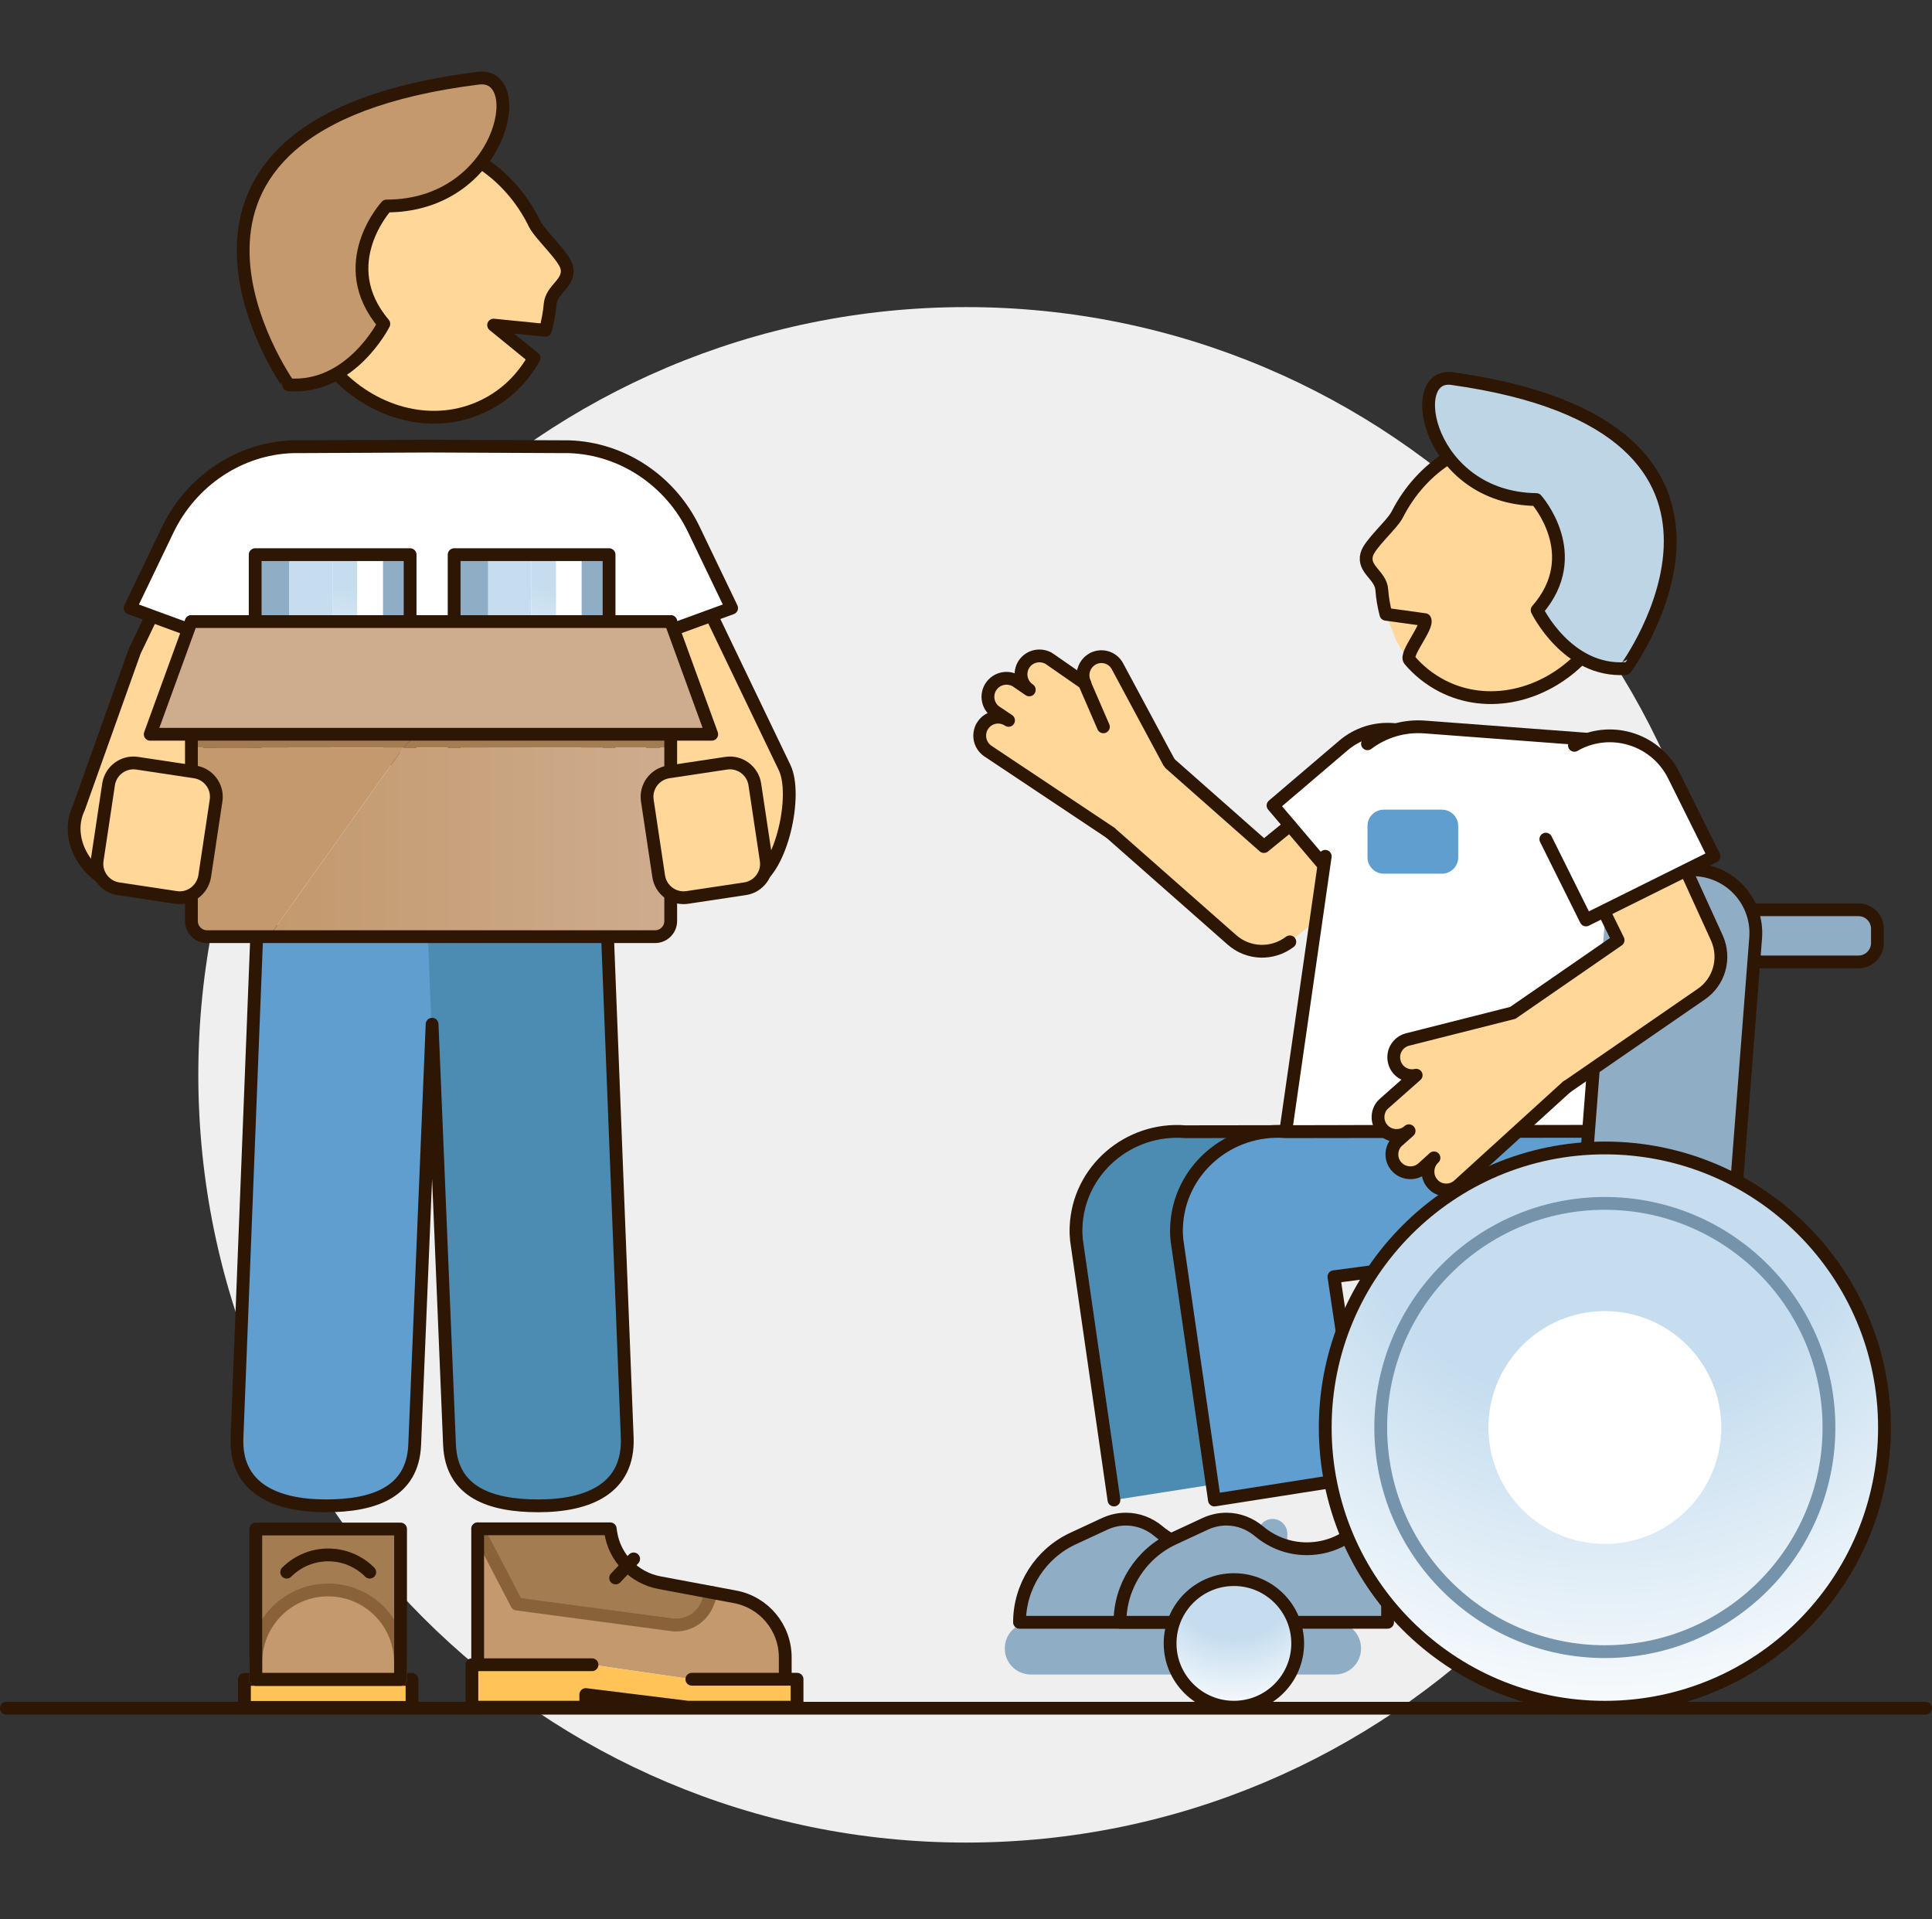 <svg width="151" height="150" viewBox="0 0 151 150" fill="none" xmlns="http://www.w3.org/2000/svg">
<rect x="0" y="0" width="151" height="150" fill="#333333" stroke="none"/>
<path d="M75.5 144C108.637 144 135.5 117.137 135.5 84C135.5 50.863 108.637 24 75.5 24C42.363 24 15.5 50.863 15.5 84C15.5 117.137 42.363 144 75.5 144Z" fill="#EFEFEF"/>
<path d="M57.812 66.128C56.08 66.274 54.364 65.351 53.571 63.7L49.588 55.395L44.084 43.934C43.064 41.797 43.955 39.223 46.108 38.203C48.245 37.183 50.819 38.073 51.839 40.226L56.954 50.895L61.325 59.992C62.345 62.129 61.098 67.876 58.962 68.896C58.492 69.123 58.33 66.079 57.812 66.128Z" fill="#FFD799" stroke="#2E1605" stroke-linecap="round" stroke-linejoin="round"/>
<path d="M9.668 66.128C11.4 66.274 13.116 65.351 13.909 63.7L17.891 55.395L23.395 43.934C24.415 41.797 23.525 39.223 21.372 38.203C19.235 37.183 16.661 38.073 15.641 40.226L10.526 50.895L6.155 63.149C5.135 65.286 6.381 67.876 8.518 68.912C8.988 69.123 9.15 66.079 9.668 66.128Z" fill="#FFD799" stroke="#2E1605" stroke-linecap="round" stroke-linejoin="round"/>
<path d="M10.169 47.523L13.116 41.387C14.945 37.599 18.701 35.041 22.893 34.912H23.233L33.675 34.863L44.117 34.912H44.456C48.666 35.041 52.421 37.599 54.234 41.387L57.181 47.523L46.885 51.278L47.176 72.841L33.643 72.777L20.109 72.841L20.401 51.278L10.169 47.523Z" fill="white"/>
<path d="M10.169 47.523L13.116 41.387C14.945 37.599 18.701 35.041 22.893 34.912H23.233L33.675 34.863L44.117 34.912H44.456C48.666 35.041 52.421 37.599 54.234 41.387L57.181 47.523L46.885 51.278L47.176 72.841L33.643 72.777L20.109 72.841L20.401 51.278L10.169 47.523Z" stroke="#2E1605" stroke-linecap="round" stroke-linejoin="round"/>
<path d="M33.869 72.809H19.947L18.393 112.357C18.231 116.291 21.388 117.683 25.338 117.683H25.354C29.078 117.683 32.153 116.631 32.299 112.907L33.545 80.854L34.161 79.559L33.869 72.809Z" fill="#5F9ECE"/>
<path d="M47.354 72.809H33.432L35.003 112.907C35.148 116.631 38.208 117.683 41.947 117.683H41.964C45.914 117.683 49.054 116.307 48.908 112.357L47.354 72.809Z" fill="#4D8CB2"/>
<path d="M47.468 72.809H20.077L18.523 112.357C18.361 116.291 21.517 117.683 25.468 117.683C29.207 117.683 32.267 116.631 32.412 112.891L33.772 80.045L35.132 112.891C35.278 116.631 38.337 117.683 42.077 117.683C46.027 117.683 49.167 116.307 49.022 112.357L47.468 72.809Z" stroke="#2E1605" stroke-linecap="round" stroke-linejoin="round"/>
<path d="M49.038 122.346C48.358 121.65 47.889 120.743 47.743 119.723L47.71 119.48H37.35L40.409 125.357L52.502 126.976C53.7 127.138 54.849 126.458 55.303 125.341L55.659 124.45L52.454 123.851L51.579 123.689C51.256 123.625 50.932 123.528 50.641 123.414C50.009 123.171 49.475 122.799 49.038 122.346Z" fill="#A37C52"/>
<path d="M37.35 119.48V130.1H46.27L54.072 131.233H61.373V129.534C61.373 127.202 59.722 125.211 57.423 124.79L55.627 124.45L55.27 125.341C54.817 126.458 53.668 127.138 52.47 126.976L40.377 125.357L37.35 119.48Z" fill="#C3996D"/>
<path d="M36.88 130.102V133.42H45.784V132.433L53.749 133.42H62.296V131.235H61.373H54.072L46.27 130.102H37.35H36.88Z" fill="#FFC357"/>
<path d="M54.072 131.235H62.296V133.42H53.749L45.784 132.433V133.42H36.88V130.102H46.27" stroke="#2E1605" stroke-linecap="round" stroke-linejoin="round"/>
<path d="M55.643 124.45L55.287 125.341C54.833 126.458 53.684 127.138 52.486 126.976L40.393 125.357L37.334 119.48" stroke="#896239" stroke-linecap="round" stroke-linejoin="round"/>
<path d="M49.523 121.832L48.115 123.321" stroke="#2E1605" stroke-linecap="round" stroke-linejoin="round"/>
<path d="M61.373 131.233V129.534C61.373 127.202 59.722 125.211 57.423 124.79L51.547 123.689C49.556 123.317 48.018 121.731 47.727 119.723L47.694 119.48H37.334V130.1" stroke="#2E1605" stroke-linecap="round" stroke-linejoin="round"/>
<path d="M19.991 119.496H31.307V131.249H19.991V119.496Z" fill="#A37C52"/>
<path d="M19.105 131.25H32.202V133.435H19.105V131.25Z" fill="#FFC357"/>
<path d="M31.311 131.251H19.996V129.908C19.996 126.783 22.521 124.258 25.646 124.258C28.77 124.258 31.295 126.783 31.295 129.908V131.251H31.311Z" fill="#C3996D"/>
<path d="M19.105 131.25H32.202V133.435H19.105V131.25Z" stroke="#2E1605" stroke-linecap="round" stroke-linejoin="round"/>
<path d="M31.311 131.251H19.996V129.908C19.996 126.783 22.521 124.258 25.646 124.258C28.77 124.258 31.295 126.783 31.295 129.908V131.251H31.311Z" stroke="#896239" stroke-linecap="round" stroke-linejoin="round"/>
<path d="M22.408 122.867C24.205 121.07 27.102 121.07 28.899 122.867" stroke="#2E1605" stroke-linecap="round" stroke-linejoin="round"/>
<path d="M19.991 119.496H31.307V131.249H19.991V119.496Z" stroke="#2E1605" stroke-linecap="round" stroke-linejoin="round"/>
<path d="M28.187 11.899C33.06 9.519 39.179 12.028 41.85 17.5C42.271 18.358 44.149 20.025 44.359 20.899C44.651 22.13 43.161 22.583 43.064 23.781C43 24.477 42.87 25.173 42.692 25.821L38.645 25.416L41.802 27.99C40.911 29.576 39.6 30.888 37.9 31.713C33.028 34.093 26.908 31.584 24.237 26.112C21.55 20.657 23.314 14.295 28.187 11.899Z" fill="#FFD799"/>
<path d="M37.56 12.684C39.292 13.801 40.782 15.436 41.785 17.492C42.206 18.35 44.084 20.017 44.295 20.891C44.586 22.122 43.097 22.575 42.999 23.773C42.935 24.469 42.805 25.165 42.627 25.812L38.58 25.408L41.737 27.982C40.846 29.568 39.535 30.879 37.835 31.705C33.999 33.583 29.401 32.434 26.293 29.18" stroke="#2E1605" stroke-linecap="round" stroke-linejoin="round"/>
<path d="M37.447 6.017C41.429 5.516 39.309 16.006 30.276 16.006C30.276 16.006 26.099 20.538 30.065 25.217C30.065 25.217 27.491 30.349 22.618 29.976C22.618 29.976 8.227 9.676 37.447 6.017Z" fill="#C3996D"/>
<path d="M37.382 6.111C41.365 5.609 39.244 16.099 30.211 16.099C30.211 16.099 26.034 20.632 30 25.311C30 25.311 27.426 30.442 22.554 30.07C22.554 30.054 8.146 9.754 37.382 6.111Z" stroke="#2E1605" stroke-linecap="round" stroke-linejoin="round"/>
<path d="M19.996 43.363H22.618V59.325H19.996V43.363Z" fill="#90ADC6"/>
<path d="M22.618 43.363H25.986V59.325H22.618V43.363Z" fill="#C5DDEF"/>
<path d="M25.986 43.363H27.928V59.325H25.986V43.363Z" fill="url(#paint0_linear_11970_33971)"/>
<path d="M27.928 43.363H29.919V59.325H27.928V43.363Z" fill="white"/>
<path d="M29.936 43.363H32.072V59.325H29.936V43.363Z" fill="#90ADC6"/>
<path d="M19.944 43.348H32.053V59.309H19.944V43.348Z" stroke="#2E1605" stroke-linecap="round" stroke-linejoin="round"/>
<path d="M35.537 43.363H38.159V59.325H35.537V43.363Z" fill="#90ADC6"/>
<path d="M38.159 43.363H41.526V59.325H38.159V43.363Z" fill="#C5DDEF"/>
<path d="M41.526 43.363H43.469V59.325H41.526V43.363Z" fill="url(#paint1_linear_11970_33971)"/>
<path d="M43.469 43.363H45.46V59.325H43.469V43.363Z" fill="white"/>
<path d="M45.46 43.363H47.597V59.325H45.46V43.363Z" fill="#90ADC6"/>
<path d="M35.495 43.348H47.603V59.309H35.495V43.348Z" stroke="#2E1605" stroke-linecap="round" stroke-linejoin="round"/>
<path d="M14.945 48.578V58.437H31.522L41.381 48.578H14.945Z" fill="#A37C52"/>
<path d="M52.421 48.578H41.381L31.522 58.437H52.421V48.578Z" fill="#A37C52"/>
<path d="M14.945 58.434V71.983C14.945 72.647 15.495 73.198 16.159 73.198H21.032L31.522 58.434H14.945Z" fill="#C3996D"/>
<path d="M31.522 58.434L21.032 73.198H51.207C51.871 73.198 52.421 72.647 52.421 71.983V58.434H31.522Z" fill="url(#paint2_linear_11970_33971)"/>
<path d="M51.207 73.201H16.175C15.512 73.201 14.961 72.65 14.961 71.987V48.578H52.421V71.987C52.421 72.65 51.871 73.201 51.207 73.201Z" stroke="#2E1605" stroke-linecap="round" stroke-linejoin="round"/>
<path d="M55.627 57.385H11.74L14.945 48.578H52.421L55.627 57.385Z" fill="#CEAC8E" stroke="#2E1605" stroke-linecap="round" stroke-linejoin="round"/>
<path d="M13.763 70.137L9.247 69.457C8.178 69.295 7.434 68.292 7.595 67.223L8.486 61.298C8.648 60.23 9.651 59.485 10.72 59.647L15.236 60.327C16.305 60.489 17.049 61.493 16.888 62.561L15.997 68.486C15.819 69.555 14.832 70.299 13.763 70.137Z" fill="#FFD799"/>
<path d="M13.763 70.137L9.247 69.457C8.178 69.295 7.434 68.292 7.595 67.223L8.486 61.298C8.648 60.23 9.651 59.485 10.72 59.647L15.236 60.327C16.305 60.489 17.049 61.493 16.888 62.561L15.997 68.486C15.819 69.555 14.832 70.299 13.763 70.137Z" stroke="#2E1605" stroke-linecap="round" stroke-linejoin="round"/>
<path d="M53.716 70.137L58.233 69.457C59.301 69.295 60.046 68.292 59.884 67.223L58.994 61.298C58.832 60.23 57.828 59.485 56.76 59.647L52.243 60.327C51.175 60.489 50.43 61.493 50.592 62.561L51.482 68.486C51.644 69.555 52.648 70.299 53.716 70.137Z" fill="#FFD799"/>
<path d="M53.716 70.137L58.233 69.457C59.301 69.295 60.046 68.292 59.884 67.223L58.994 61.298C58.832 60.23 57.828 59.485 56.76 59.647L52.243 60.327C51.175 60.489 50.43 61.493 50.592 62.561L51.482 68.486C51.644 69.555 52.648 70.299 53.716 70.137Z" stroke="#2E1605" stroke-linecap="round" stroke-linejoin="round"/>
<path d="M137.087 75.177H145.246C146.072 75.177 146.735 74.513 146.735 73.688V72.587C146.735 71.761 146.072 71.098 145.246 71.098H137.087C136.261 71.098 135.598 71.761 135.598 72.587V73.688C135.598 74.497 136.261 75.177 137.087 75.177Z" fill="#90ADC6"/>
<path d="M80.557 130.865H104.338C105.471 130.865 106.377 129.958 106.377 128.825C106.377 127.692 105.471 126.785 104.338 126.785H80.573C79.44 126.785 78.533 127.692 78.533 128.825C78.517 129.942 79.44 130.865 80.557 130.865Z" fill="#90ADC6"/>
<path d="M137.087 75.177H145.246C146.072 75.177 146.735 74.513 146.735 73.688V72.587C146.735 71.761 146.072 71.098 145.246 71.098H137.087C136.261 71.098 135.598 71.761 135.598 72.587V73.688C135.598 74.497 136.261 75.177 137.087 75.177Z" stroke="#2E1605" stroke-linecap="round" stroke-linejoin="round"/>
<path d="M112.497 58.84L116.35 63.26L106.734 71.451L99.497 62.952L104.985 58.274C107.203 56.38 110.57 56.622 112.497 58.84Z" fill="white"/>
<path d="M100.809 73.588L105.374 69.978L100.809 64.458L98.785 66.125L91.436 59.65C89.962 58.338 87.696 58.484 86.401 59.973C85.915 60.524 85.64 61.171 85.543 61.835C85.381 62.984 85.786 64.182 86.725 65.008L96.276 73.426C97.555 74.559 99.449 74.624 100.809 73.588Z" fill="#FFD799"/>
<path d="M91.452 59.684L98.785 66.159L100.809 64.508" stroke="#2E1605" stroke-linecap="round" stroke-linejoin="round"/>
<path d="M100.809 73.607C99.449 74.643 97.555 74.579 96.276 73.445L86.725 65.027" stroke="#2E1605" stroke-linecap="round" stroke-linejoin="round"/>
<path d="M78.808 56.299L77.837 55.651C77.174 55.214 76.995 54.307 77.449 53.644C77.837 53.077 78.549 52.867 79.181 53.11C79.278 53.142 79.375 53.191 79.456 53.255L80.427 53.919V53.903C79.764 53.466 79.586 52.559 80.023 51.895C80.411 51.329 81.124 51.118 81.755 51.361C81.852 51.394 81.949 51.442 82.03 51.507L84.782 53.417C84.588 53.029 84.588 52.608 84.734 52.235C84.863 51.912 85.09 51.653 85.413 51.475C86.126 51.118 86.984 51.394 87.34 52.106L91.338 59.553L86.725 65.04L77.206 58.695C76.639 58.306 76.429 57.594 76.672 56.962C76.704 56.865 76.753 56.768 76.817 56.687C77.254 56.023 78.145 55.845 78.808 56.299Z" fill="#FFD799"/>
<path d="M86.725 65.04L77.206 58.695C76.639 58.306 76.429 57.594 76.671 56.962C76.704 56.865 76.752 56.768 76.817 56.687C77.254 56.023 78.161 55.845 78.825 56.299L77.853 55.651C77.19 55.214 77.011 54.307 77.465 53.644C77.853 53.077 78.566 52.867 79.197 53.11C79.294 53.142 79.391 53.191 79.472 53.255L80.444 53.919V53.903C79.78 53.466 79.602 52.559 80.039 51.895C80.427 51.329 81.14 51.118 81.771 51.361C81.868 51.394 81.965 51.442 82.046 51.507L84.798 53.417C84.604 53.029 84.604 52.608 84.75 52.235C84.879 51.912 85.106 51.653 85.43 51.475C86.142 51.118 87 51.394 87.356 52.106L91.355 59.553" stroke="#2E1605" stroke-linecap="round" stroke-linejoin="round"/>
<path d="M103.334 67.467L99.497 62.951L104.985 58.272C107.219 56.362 110.587 56.621 112.513 58.839" stroke="#2E1605" stroke-linecap="round" stroke-linejoin="round"/>
<path d="M84.766 53.402L86.239 56.802" stroke="#2E1605" stroke-linecap="round" stroke-linejoin="round"/>
<path d="M126.435 57.949L111.363 56.816C107.931 56.557 104.872 58.969 104.321 62.369L103.577 66.901L100.485 88.448H124.282L126.435 57.949Z" fill="white"/>
<path d="M99.465 118.707C99.141 118.707 98.817 118.837 98.607 119.096C97.555 120.294 96.001 121.038 94.285 121.038C92.86 121.038 91.565 120.52 90.561 119.678C89.849 119.079 88.959 118.723 88.02 118.723H87.987C87.421 118.723 86.87 118.853 86.368 119.079L83.859 120.245C81.318 121.427 79.683 123.984 79.683 126.785H100.614V119.873C100.614 119.225 100.096 118.707 99.465 118.707Z" fill="#90ADC6"/>
<path d="M94.285 121.038C92.86 121.038 91.565 120.52 90.561 119.678C89.849 119.079 88.959 118.723 88.02 118.723H87.987C87.421 118.723 86.87 118.852 86.368 119.079L83.859 120.244C81.318 121.426 79.683 123.984 79.683 126.785H100.614" stroke="#2E1605" stroke-linecap="round" stroke-linejoin="round"/>
<path d="M87.064 117.23L84.134 96.913C84.102 96.605 84.086 96.266 84.102 95.909C84.264 91.457 88.198 88.09 92.633 88.446L116.43 88.414L116.301 92.429C116.285 92.526 116.285 92.623 116.269 92.704C115.896 95.375 113.743 97.431 111.072 97.836L96.405 99.778L98.736 115.4L87.064 117.23Z" fill="#4D8CB2"/>
<path d="M87.064 117.23L84.134 96.913C84.102 96.605 84.086 96.266 84.102 95.909C84.264 91.457 88.198 88.09 92.633 88.446L116.43 88.414L116.301 92.429C116.285 92.526 116.285 92.623 116.269 92.704C115.896 95.375 113.743 97.431 111.072 97.836L96.405 99.778" stroke="#2E1605" stroke-linecap="round" stroke-linejoin="round"/>
<path d="M103.577 66.922L100.485 88.453" stroke="#2E1605" stroke-linecap="round" stroke-linejoin="round"/>
<path d="M126.435 57.95L111.363 56.817C109.696 56.688 108.126 57.189 106.879 58.128" stroke="#2E1605" stroke-linecap="round" stroke-linejoin="round"/>
<path d="M107.316 118.707C106.993 118.707 106.669 118.837 106.458 119.096C105.406 120.294 103.852 121.038 102.136 121.038C100.711 121.038 99.416 120.52 98.413 119.678C97.7 119.079 96.81 118.723 95.871 118.723H95.839C95.272 118.723 94.722 118.853 94.22 119.079L91.711 120.245C89.169 121.427 87.534 123.984 87.534 126.785H108.45V119.873C108.466 119.225 107.948 118.707 107.316 118.707Z" fill="#90ADC6"/>
<path d="M107.316 118.707C106.993 118.707 106.669 118.837 106.458 119.096C105.406 120.294 103.852 121.038 102.136 121.038C100.711 121.038 99.416 120.52 98.413 119.678C97.7 119.079 96.81 118.723 95.871 118.723H95.839C95.272 118.723 94.722 118.853 94.22 119.079L91.711 120.245C89.169 121.427 87.534 123.984 87.534 126.785H108.45V119.873C108.466 119.225 107.948 118.707 107.316 118.707Z" stroke="#2E1605" stroke-linecap="round" stroke-linejoin="round"/>
<path d="M94.916 117.23L91.986 96.913C91.954 96.605 91.937 96.266 91.954 95.909C92.115 91.457 96.049 88.09 100.485 88.446L124.282 88.414L124.152 92.429C124.136 92.526 124.136 92.623 124.12 92.704C123.748 95.375 121.595 97.431 118.924 97.836L104.257 99.778L106.588 115.4L94.916 117.23Z" fill="#5F9ECE"/>
<path d="M94.916 117.23L91.986 96.913C91.954 96.605 91.937 96.266 91.954 95.909C92.115 91.457 96.049 88.09 100.485 88.446L124.282 88.414L124.152 92.429C124.136 92.526 124.136 92.623 124.12 92.704C123.748 95.375 121.595 97.431 118.924 97.836L104.257 99.778L106.588 115.4L94.916 117.23Z" stroke="#2E1605" stroke-linecap="round" stroke-linejoin="round"/>
<path d="M122.113 35.14C117.58 32.841 111.801 35.108 109.21 40.207C108.806 41.017 107.009 42.538 106.815 43.364C106.523 44.513 107.915 44.967 107.996 46.084C108.045 46.747 108.158 47.395 108.32 48.01L109.13 50.066C109.939 51.572 111.153 52.818 112.723 53.611C117.256 55.91 123.035 53.644 125.626 48.544C128.216 43.445 126.645 37.439 122.113 35.14Z" fill="#FFD799"/>
<path d="M113.242 35.75C111.606 36.77 110.182 38.292 109.211 40.202C108.806 41.011 107.009 42.533 106.815 43.359C106.523 44.508 107.915 44.961 107.996 46.078C108.045 46.742 108.158 47.389 108.32 48.005L111.364 48.426C111.655 48.96 109.777 51.113 110.166 51.582C110.862 52.408 111.736 53.104 112.74 53.622C116.301 55.435 120.64 54.415 123.586 51.404" stroke="#2E1605" stroke-linecap="round" stroke-linejoin="round"/>
<path d="M113.5 29.508C109.777 28.99 111.623 38.849 120.089 38.962C120.089 38.962 123.942 43.268 120.154 47.607C120.154 47.607 122.501 52.463 127.066 52.172C127.083 52.172 140.859 33.328 113.5 29.508Z" fill="#BED5E5"/>
<path d="M113.484 29.586C109.761 29.068 111.606 38.927 120.073 39.04C120.073 39.04 123.926 43.346 120.138 47.685C120.138 47.685 122.485 52.541 127.05 52.25C127.066 52.25 140.859 33.407 113.484 29.586Z" stroke="#2E1605" stroke-linecap="round" stroke-linejoin="round"/>
<path d="M127.892 104.25L129.851 104.396C132.57 104.607 134.95 102.567 135.161 99.847L137.217 73.314C137.427 70.594 135.387 68.215 132.668 68.004L130.709 67.859C127.989 67.648 125.609 69.688 125.399 72.408L123.343 98.941C123.133 101.66 125.172 104.04 127.892 104.25Z" fill="#90ADC6"/>
<path d="M125.059 76.777L123.343 98.923C123.133 101.643 125.172 104.022 127.892 104.233L129.851 104.378C132.57 104.589 134.95 102.549 135.161 99.829L137.217 73.297C137.427 70.577 135.387 68.197 132.668 67.987L130.709 67.841C129.349 67.744 128.07 68.197 127.115 69.023" stroke="#2E1605" stroke-linecap="round" stroke-linejoin="round"/>
<path d="M125.431 133.424C113.361 133.424 103.577 123.639 103.577 111.569C103.577 99.499 113.361 89.715 125.431 89.715C137.501 89.715 147.286 99.499 147.286 111.569C147.286 123.639 137.501 133.424 125.431 133.424Z" fill="url(#paint3_radial_11970_33971)"/>
<path d="M125.431 133.424C113.361 133.424 103.577 123.639 103.577 111.569C103.577 99.499 113.361 89.715 125.431 89.715C137.501 89.715 147.286 99.499 147.286 111.569C147.286 123.639 137.501 133.424 125.431 133.424Z" stroke="#2E1605" stroke-linecap="round" stroke-linejoin="round"/>
<path d="M125.431 120.661C120.407 120.661 116.333 116.587 116.333 111.563C116.333 106.538 120.407 102.465 125.431 102.465C130.456 102.465 134.529 106.538 134.529 111.563C134.529 116.587 130.456 120.661 125.431 120.661Z" fill="white"/>
<path d="M125.431 129.079C115.758 129.079 107.915 121.237 107.915 111.563C107.915 101.889 115.758 94.047 125.431 94.047C135.105 94.047 142.947 101.889 142.947 111.563C142.947 121.237 135.105 129.079 125.431 129.079Z" stroke="#7593AA" stroke-linecap="round" stroke-linejoin="round"/>
<path d="M96.438 133.421C93.684 133.421 91.452 131.189 91.452 128.435C91.452 125.682 93.684 123.449 96.438 123.449C99.192 123.449 101.424 125.682 101.424 128.435C101.424 131.189 99.192 133.421 96.438 133.421Z" fill="url(#paint4_radial_11970_33971)"/>
<path d="M96.438 133.421C93.684 133.421 91.452 131.189 91.452 128.435C91.452 125.682 93.684 123.449 96.438 123.449C99.192 123.449 101.424 125.682 101.424 128.435C101.424 131.189 99.192 133.421 96.438 133.421Z" stroke="#2E1605" stroke-linecap="round" stroke-linejoin="round"/>
<path d="M134.173 73.329L131.777 68.019L125.318 71.112L126.451 73.475L118.389 79.028C116.771 80.145 116.35 82.379 117.483 83.998C117.904 84.597 118.454 85.034 119.086 85.276C120.154 85.713 121.433 85.616 122.453 84.904L132.927 77.684C134.319 76.713 134.837 74.883 134.173 73.329Z" fill="#FFD799"/>
<path d="M118.405 79.042L126.467 73.473L125.302 71.109" stroke="#2E1605" stroke-linecap="round" stroke-linejoin="round"/>
<path d="M131.777 68.019L134.205 73.346C134.885 74.916 134.367 76.745 132.959 77.7L122.485 84.92" stroke="#2E1605" stroke-linecap="round" stroke-linejoin="round"/>
<path d="M112.06 90.488L111.186 91.281C110.603 91.816 109.68 91.767 109.146 91.184C108.676 90.666 108.66 89.922 109.032 89.387C109.097 89.306 109.162 89.225 109.243 89.161L110.117 88.384L110.101 88.368C109.518 88.902 108.595 88.853 108.061 88.27C107.592 87.752 107.576 87.008 107.948 86.473C108.013 86.392 108.077 86.312 108.158 86.247L110.668 84.029C110.247 84.126 109.842 84.029 109.518 83.802C109.243 83.608 109.032 83.317 108.952 82.944C108.773 82.167 109.259 81.406 110.036 81.228L118.228 79.156L122.437 84.952L113.97 92.657C113.452 93.127 112.707 93.143 112.173 92.771C112.092 92.706 112.011 92.641 111.946 92.56C111.428 91.929 111.477 91.022 112.06 90.488Z" fill="#FFD799"/>
<path d="M122.469 84.919L114.002 92.625C113.484 93.094 112.739 93.111 112.205 92.738C112.124 92.674 112.043 92.609 111.979 92.528C111.444 91.945 111.493 91.022 112.076 90.488L111.202 91.281C110.619 91.816 109.696 91.767 109.162 91.184C108.692 90.666 108.676 89.922 109.049 89.387C109.113 89.306 109.178 89.225 109.259 89.161L110.133 88.384L110.117 88.368C109.534 88.902 108.611 88.853 108.077 88.27C107.608 87.752 107.592 87.008 107.964 86.473C108.029 86.392 108.093 86.312 108.174 86.247L110.684 84.029C110.263 84.126 109.858 84.029 109.534 83.802C109.259 83.608 109.049 83.317 108.968 82.944C108.789 82.167 109.275 81.406 110.052 81.228L118.244 79.156" stroke="#2E1605" stroke-linecap="round" stroke-linejoin="round"/>
<path d="M120.818 65.581L123.958 71.895L133.963 66.925L130.822 60.611C129.446 57.843 126.095 56.726 123.343 58.086L123.052 58.248C120.461 59.705 119.474 62.926 120.818 65.581Z" fill="white"/>
<path d="M120.818 65.581L123.958 71.895L133.963 66.925L130.822 60.611C129.446 57.843 126.095 56.726 123.343 58.086L123.052 58.248" stroke="#2E1605" stroke-linecap="round" stroke-linejoin="round"/>
<path d="M108.158 68.28H112.691C113.403 68.28 113.97 67.713 113.97 67.001V64.556C113.97 63.844 113.403 63.277 112.691 63.277H108.158C107.446 63.277 106.879 63.844 106.879 64.556V67.001C106.879 67.713 107.462 68.28 108.158 68.28Z" fill="#5F9ECE"/>
<path d="M0.5 133.5L150.5 133.5" stroke="#2E1605" stroke-linecap="round" stroke-linejoin="round"/>
<defs>
<linearGradient id="paint0_linear_11970_33971" x1="25.604" y1="56.474" x2="28.314" y2="46.203" gradientUnits="userSpaceOnUse">
<stop stop-color="white"/>
<stop offset="1" stop-color="#C5DDEF"/>
</linearGradient>
<linearGradient id="paint1_linear_11970_33971" x1="41.144" y1="56.474" x2="43.854" y2="46.203" gradientUnits="userSpaceOnUse">
<stop stop-color="white"/>
<stop offset="1" stop-color="#C5DDEF"/>
</linearGradient>
<linearGradient id="paint2_linear_11970_33971" x1="21.032" y1="65.816" x2="52.421" y2="65.816" gradientUnits="userSpaceOnUse">
<stop stop-color="#C3996D"/>
<stop offset="1" stop-color="#CEAC8E"/>
</linearGradient>
<radialGradient id="paint3_radial_11970_33971" cx="0" cy="0" r="1" gradientUnits="userSpaceOnUse" gradientTransform="translate(125.431 88.685) rotate(180) scale(48.187 48.187)">
<stop offset="0.44" stop-color="#C5DDEF"/>
<stop offset="1" stop-color="white"/>
</radialGradient>
<radialGradient id="paint4_radial_11970_33971" cx="0" cy="0" r="1" gradientUnits="userSpaceOnUse" gradientTransform="translate(96.438 123.206) rotate(180) scale(11.011 11.011)">
<stop offset="0.44" stop-color="#C5DDEF"/>
<stop offset="1" stop-color="white"/>
</radialGradient>
</defs>
</svg>
